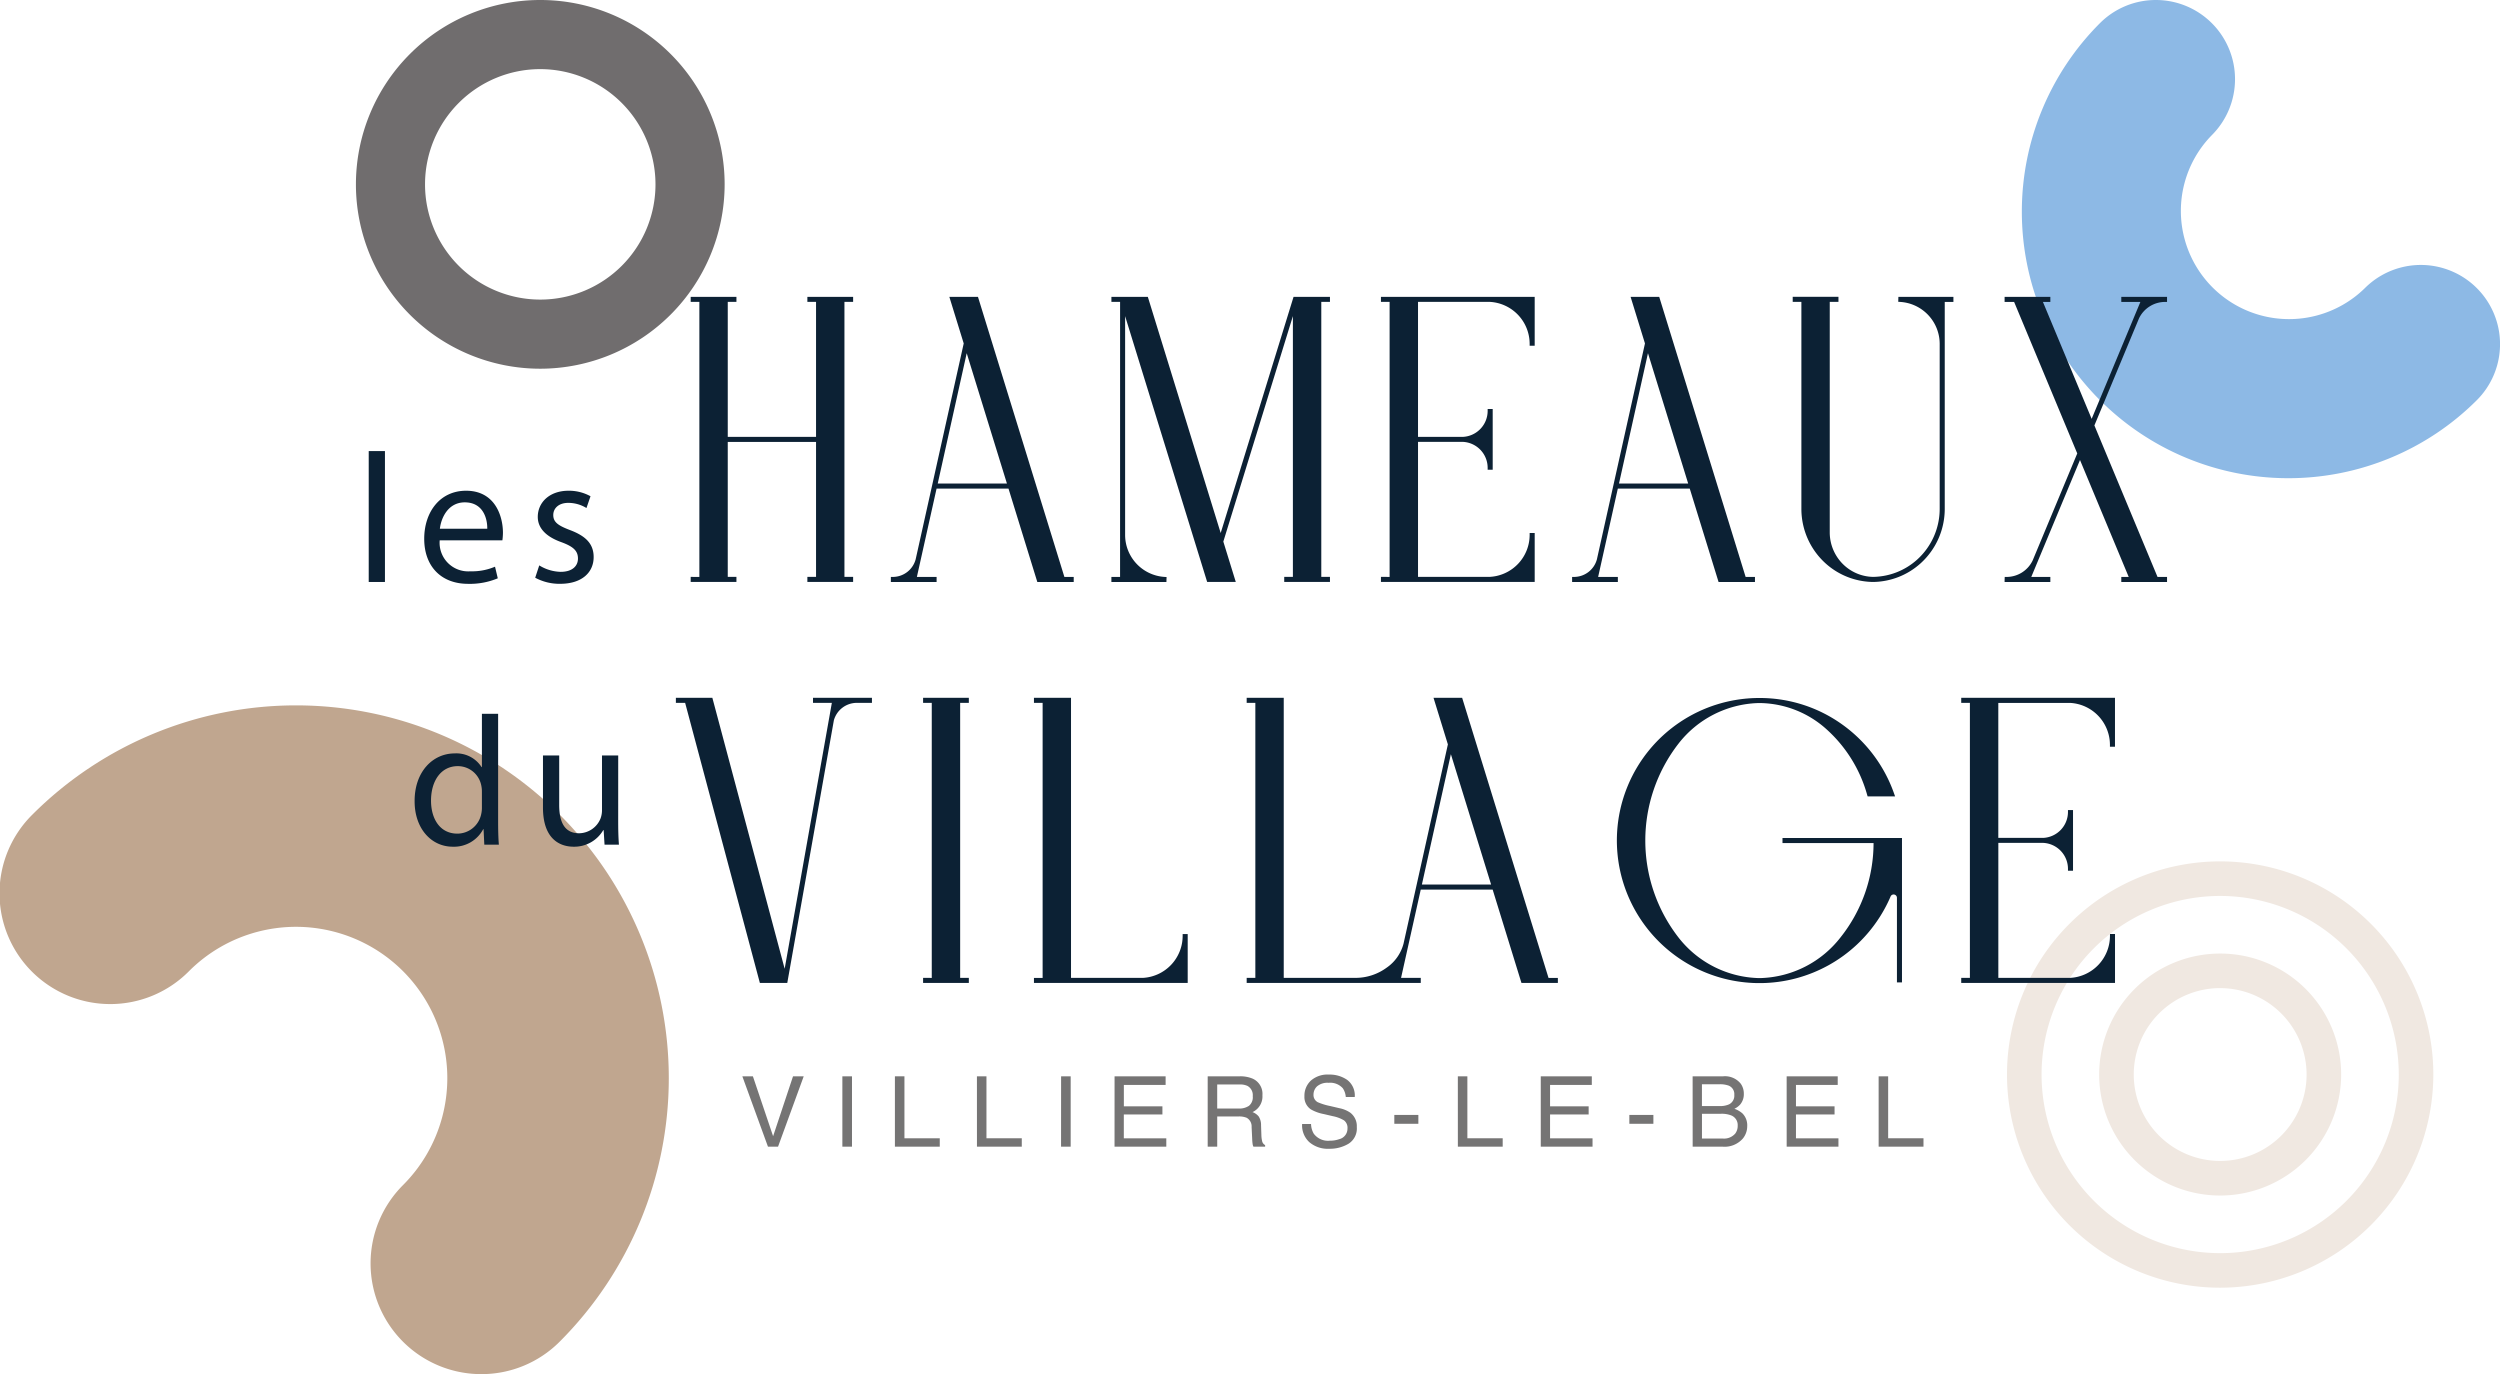 <?xml version="1.0" encoding="utf-8"?>
<!DOCTYPE svg PUBLIC "-//W3C//DTD SVG 1.1//EN" "http://www.w3.org/Graphics/SVG/1.1/DTD/svg11.dtd">
<svg xmlns="http://www.w3.org/2000/svg" width="276" height="151.704" viewBox="0 0 276 151.704">
  <g id="Group_1" data-name="Group 1" transform="translate(-250.866 -204.154)">
    <path id="Path_1" data-name="Path 1" d="M540.761,204.154a8.74,8.74,0,0,1,6.181,14.92,11.945,11.945,0,0,0,16.891,16.893A8.741,8.741,0,0,1,576.2,248.329a29.426,29.426,0,0,1-41.615-41.615A8.714,8.714,0,0,1,540.761,204.154Z" transform="translate(-51.889 0)" fill="#8db9e5"/>
    <g id="Group_1-2" data-name="Group 1" transform="translate(472.439 299.251)">
      <path id="Path_2" data-name="Path 2" d="M547.478,368.423A23.533,23.533,0,1,1,571.01,344.89,23.56,23.56,0,0,1,547.478,368.423Zm0-43.25a19.717,19.717,0,1,0,19.717,19.717A19.739,19.739,0,0,0,547.478,325.173Zm0,33.074a13.357,13.357,0,1,1,13.356-13.357A13.372,13.372,0,0,1,547.478,358.247Zm0-22.9a9.54,9.54,0,1,0,9.54,9.54A9.55,9.55,0,0,0,547.478,335.349Z" transform="translate(-523.944 -321.357)" fill="#f0e8e1"/>
    </g>
    <g id="Group_2" data-name="Group 2" transform="translate(290.158 204.154)">
      <path id="Path_3" data-name="Path 3" d="M319.645,244.86A20.353,20.353,0,1,1,340,224.507,20.376,20.376,0,0,1,319.645,244.86Zm0-33.074a12.721,12.721,0,1,0,12.721,12.721A12.735,12.735,0,0,0,319.645,211.786Z" transform="translate(-299.292 -204.154)" fill="#706d6e"/>
    </g>
    <path id="Path_4" data-name="Path 4" d="M304,373.965a12.224,12.224,0,0,1-8.644-20.866,16.7,16.7,0,0,0-23.622-23.624,12.224,12.224,0,1,1-17.287-17.287,41.151,41.151,0,0,1,58.2,58.2A12.188,12.188,0,0,1,304,373.965Z" transform="translate(0 -18.107)" fill="#c0a68f"/>
    <g id="Group_5" data-name="Group 5" transform="translate(278.545 236.927)">
      <g id="Group_3" data-name="Group 3" transform="translate(13.028)">
        <path id="Path_5" data-name="Path 5" d="M301.035,265.529h1.791V279.98h-1.791Z" transform="translate(-301.035 -248.503)" fill="#0c2134"/>
        <path id="Path_6" data-name="Path 6" d="M310.295,276.4a3.156,3.156,0,0,0,3.379,3.419,6.48,6.48,0,0,0,2.728-.509l.305,1.282a7.966,7.966,0,0,1-3.276.611c-3.033,0-4.845-1.994-4.845-4.967s1.75-5.312,4.62-5.312c3.216,0,4.071,2.829,4.071,4.641a6.631,6.631,0,0,1-.061.834Zm5.251-1.282c.02-1.14-.468-2.911-2.483-2.911-1.812,0-2.605,1.67-2.748,2.911Z" transform="translate(-302.459 -249.52)" fill="#0c2134"/>
        <path id="Path_7" data-name="Path 7" d="M324.133,279.166a4.7,4.7,0,0,0,2.361.712c1.3,0,1.913-.651,1.913-1.465,0-.854-.509-1.323-1.831-1.811-1.771-.631-2.605-1.608-2.605-2.789,0-1.588,1.282-2.89,3.4-2.89a4.911,4.911,0,0,1,2.422.611l-.448,1.3a3.832,3.832,0,0,0-2.015-.57c-1.059,0-1.649.61-1.649,1.343,0,.815.59,1.181,1.873,1.67,1.71.651,2.585,1.505,2.585,2.971,0,1.73-1.344,2.951-3.685,2.951a5.612,5.612,0,0,1-2.768-.672Z" transform="translate(-305.307 -249.52)" fill="#0c2134"/>
        <path id="Path_8" data-name="Path 8" d="M345.8,275.465V245.1h-.958v-.557h5.05v.557h-.958v14.9h9.747V245.1h-.957v-.557h5.05v.557h-.958v30.361h.958v.557h-5.05v-.557h.957v-14.9h-9.747v14.9h.958v.557h-5.05v-.557Z" transform="translate(-309.297 -244.545)" fill="#0c2134"/>
        <path id="Path_9" data-name="Path 9" d="M377.125,265.715l-2.174,9.75h2.177v.557h-5.05v-.557h.206a2.621,2.621,0,0,0,2.531-1.941l5.306-23.835-1.586-5.142h3.16l9.54,30.918h1.03v.557h-4.019l-3.181-10.308Zm7.768-.557-4.441-14.393-3.2,14.393Z" transform="translate(-314.434 -244.545)" fill="#0c2134"/>
        <path id="Path_10" data-name="Path 10" d="M403.045,245.1h-.958v-.557h4.019l8.045,26.076,8.045-26.076h4.019v.557h-.957v30.361h.957v.557h-5.049v-.557h.957v-28.79l-7.68,24.893,1.375,4.454h-3.16L403.6,246.675v24.157a4.645,4.645,0,0,0,4.375,4.633l.2.012-.015.545h-6.075v-.557h.958Z" transform="translate(-320.094 -244.545)" fill="#0c2134"/>
        <path id="Path_11" data-name="Path 11" d="M439.717,275.464V245.1h-.957v-.557h16.974v5.4h-.557v-.206a4.645,4.645,0,0,0-4.368-4.636h-7.956v14.9h4.988a2.873,2.873,0,0,0,2.7-2.867v-.205h.557v6.7h-.557v-.206a2.872,2.872,0,0,0-2.7-2.867h-4.988v14.9h7.956a4.645,4.645,0,0,0,4.368-4.636v-.206h.557v5.4H438.76v-.557Z" transform="translate(-327.011 -244.545)" fill="#0c2134"/>
        <path id="Path_12" data-name="Path 12" d="M469.818,265.715l-2.174,9.75h2.177v.557h-5.05v-.557h.206a2.623,2.623,0,0,0,2.531-1.941l5.306-23.835-1.586-5.142h3.16l9.539,30.918h1.031v.557h-4.019l-3.181-10.308Zm7.768-.557-4.44-14.393-3.2,14.393Z" transform="translate(-331.917 -244.545)" fill="#0c2134"/>
        <path id="Path_13" data-name="Path 13" d="M498.874,245.1v25.519a4.941,4.941,0,0,0,1.625,3.591,4.843,4.843,0,0,0,3.156,1.25,7.4,7.4,0,0,0,4.872-1.911,7.545,7.545,0,0,0,2.484-5.6V249.74a4.645,4.645,0,0,0-4.374-4.637l-.2-.011.015-.546h6.075v.558h-.957v22.851a8.11,8.11,0,0,1-2.669,6.012,7.967,7.967,0,0,1-5.243,2.054h0a7.965,7.965,0,0,1-5.246-2.054,8.107,8.107,0,0,1-2.669-6.012V245.1h-.958v-.558h5.05v.558Z" transform="translate(-337.577 -244.545)" fill="#0c2134"/>
        <path id="Path_14" data-name="Path 14" d="M526.713,273.651l4.925-11.819-6.97-16.727h-1.051v-.557h5.05v.557h-.819l5.38,12.91,5.379-12.91H536.5v-.557h5.05v.557h-.206a3.2,3.2,0,0,0-2.889,1.815l-4.924,11.82,6.969,16.726h1.051v.557H536.5v-.557h.819l-5.379-12.909-5.379,12.909h2.106v.557h-5.05v-.209l.014-.348h.2A3.2,3.2,0,0,0,526.713,273.651Z" transform="translate(-343.016 -244.545)" fill="#0c2134"/>
        <path id="Path_15" data-name="Path 15" d="M316.5,301.273V313.18c0,.875.021,1.873.082,2.544h-1.608l-.081-1.71h-.04a3.646,3.646,0,0,1-3.358,1.934c-2.382,0-4.214-2.016-4.214-5.008-.02-3.276,2.015-5.292,4.417-5.292a3.3,3.3,0,0,1,2.971,1.506h.041v-5.882Zm-1.791,8.61a3.171,3.171,0,0,0-.081-.753,2.635,2.635,0,0,0-2.585-2.076c-1.852,0-2.951,1.628-2.951,3.806,0,2,.977,3.644,2.91,3.644a2.694,2.694,0,0,0,2.626-2.137,3.123,3.123,0,0,0,.081-.774Z" transform="translate(-302.214 -255.244)" fill="#0c2134"/>
        <path id="Path_16" data-name="Path 16" d="M333.048,314.107c0,1.018.02,1.914.082,2.687h-1.588l-.1-1.607H331.4a3.706,3.706,0,0,1-3.256,1.831c-1.547,0-3.4-.854-3.4-4.315v-5.761h1.792V312.4c0,1.873.57,3.134,2.2,3.134a2.589,2.589,0,0,0,2.361-1.628,2.625,2.625,0,0,0,.163-.915v-6.046h1.791Z" transform="translate(-305.507 -256.314)" fill="#0c2134"/>
        <path id="Path_17" data-name="Path 17" d="M354.838,329.015l5.208-29.353h-2.08V299.1h6.507v.558h-1.664a2.631,2.631,0,0,0-2.539,1.927l-5.143,28.991H352.1l-8.25-30.918h-1.022V299.1h4.027Z" transform="translate(-308.918 -254.835)" fill="#0c2134"/>
        <path id="Path_18" data-name="Path 18" d="M377.42,330.023V299.662h-.957V299.1h5.05v.558h-.958v30.361h.958v.557h-5.05v-.557Z" transform="translate(-315.261 -254.835)" fill="#0c2134"/>
        <path id="Path_19" data-name="Path 19" d="M407.964,325.387v-.206h.557v5.4H391.547v-.557h.958V299.662h-.958V299.1h4.092v30.919H403.6A4.645,4.645,0,0,0,407.964,325.387Z" transform="translate(-318.106 -254.835)" fill="#0c2134"/>
        <path id="Path_20" data-name="Path 20" d="M453.816,330.023h1.031v.557h-4.019l-3.181-10.308H439.71l-2.175,9.75h2.177v.557h-19.22v-.557h.957V299.662h-.957V299.1h4.092v30.919h7.966a5.807,5.807,0,0,0,3.388-1.121,4.646,4.646,0,0,0,1.875-2.674l4.892-21.981-1.586-5.143h3.16Zm-6.34-10.308-4.44-14.392-3.2,14.392Z" transform="translate(-323.566 -254.835)" fill="#0c2134"/>
        <path id="Path_21" data-name="Path 21" d="M472.084,308.772a15.724,15.724,0,0,1,14.347-9.647h.362a15.633,15.633,0,0,1,9.052,3,15.784,15.784,0,0,1,5.6,7.492l.132.372h-3.032l-.06-.2a15.219,15.219,0,0,0-4.487-7.219,11.177,11.177,0,0,0-7.232-2.885h-.328a11.6,11.6,0,0,0-8.783,4.491,17.457,17.457,0,0,0,0,21.376,11.607,11.607,0,0,0,8.787,4.492h.341a11.606,11.606,0,0,0,8.77-4.491A16.743,16.743,0,0,0,499.2,315.14H489.146v-.557h13.192v15.941h-.557v-9.343a.366.366,0,0,0-.693-.163l0,0c-.006.015-.011.029-.018.044a15.72,15.72,0,0,1-1.073,2.061l-.023.036c-.045.074-.083.135-.121.191A15.725,15.725,0,0,1,486.77,330.6h-.336a15.745,15.745,0,0,1-14.35-21.826Z" transform="translate(-333.066 -254.839)" fill="#0c2134"/>
        <path id="Path_22" data-name="Path 22" d="M518.673,330.022V299.661h-.957V299.1H534.69v5.4h-.557V304.3a4.646,4.646,0,0,0-4.368-4.636h-7.956v14.9H526.8a2.872,2.872,0,0,0,2.7-2.867v-.206h.557v6.7h-.557v-.206a2.872,2.872,0,0,0-2.7-2.867h-4.988v14.9h7.956a4.645,4.645,0,0,0,4.368-4.636v-.206h.557v5.4H517.716v-.557Z" transform="translate(-341.903 -254.835)" fill="#0c2134"/>
      </g>
      <g id="Group_4" data-name="Group 4" transform="translate(0 38.496)">
        <line id="Line_1" data-name="Line 1" x2="222.323" fill="#0c2134"/>
      </g>
    </g>
    <g id="Group_6" data-name="Group 6" transform="translate(332.823 322.784)">
      <path id="Path_23" data-name="Path 23" d="M353.037,350.6l2.231,6.614,2.2-6.614h1.18l-2.834,7.767H354.7l-2.828-7.767Z" transform="translate(-351.874 -350.405)" fill="#757474"/>
      <path id="Path_24" data-name="Path 24" d="M365.48,350.6h1.063v7.767H365.48Z" transform="translate(-354.44 -350.405)" fill="#757474"/>
      <path id="Path_25" data-name="Path 25" d="M372.63,350.6h1.052v6.842h3.9v.925H372.63Z" transform="translate(-355.789 -350.405)" fill="#757474"/>
      <path id="Path_26" data-name="Path 26" d="M383.789,350.6h1.052v6.842h3.9v.925h-4.949Z" transform="translate(-357.893 -350.405)" fill="#757474"/>
      <path id="Path_27" data-name="Path 27" d="M395.242,350.6H396.3v7.767h-1.063Z" transform="translate(-360.054 -350.405)" fill="#757474"/>
      <path id="Path_28" data-name="Path 28" d="M402.517,350.6h5.636v.952h-4.61v2.359H407.8v.9h-4.261v2.634h4.69v.925h-5.715Z" transform="translate(-361.426 -350.405)" fill="#757474"/>
      <path id="Path_29" data-name="Path 29" d="M415.187,350.6h3.529a3.463,3.463,0,0,1,1.439.26,1.837,1.837,0,0,1,1.075,1.835,1.907,1.907,0,0,1-1.094,1.856,1.593,1.593,0,0,1,.686.487,1.746,1.746,0,0,1,.256.978l.036,1.042a3.172,3.172,0,0,0,.075.66.65.65,0,0,0,.338.476v.174h-1.29a.958.958,0,0,1-.085-.259,5.13,5.13,0,0,1-.053-.613l-.063-1.3a1.088,1.088,0,0,0-.55-1.02,2.195,2.195,0,0,0-.918-.143h-2.329v3.331h-1.052Zm3.417,3.559a1.936,1.936,0,0,0,1.138-.3,1.217,1.217,0,0,0,.419-1.068,1.155,1.155,0,0,0-.585-1.132,1.88,1.88,0,0,0-.839-.158h-2.5v2.654Z" transform="translate(-363.815 -350.405)" fill="#757474"/>
      <path id="Path_30" data-name="Path 30" d="M429.021,355.817a2.194,2.194,0,0,0,.3,1.073,1.96,1.96,0,0,0,1.777.772,3.039,3.039,0,0,0,1.039-.169,1.191,1.191,0,0,0,.906-1.174,1.022,1.022,0,0,0-.385-.9,3.812,3.812,0,0,0-1.218-.46l-1.02-.238a4.521,4.521,0,0,1-1.413-.513,1.641,1.641,0,0,1-.717-1.454,2.273,2.273,0,0,1,.705-1.719,2.779,2.779,0,0,1,2-.672,3.4,3.4,0,0,1,2.02.589,2.153,2.153,0,0,1,.83,1.886h-.989a2.007,2.007,0,0,0-.324-.957,1.846,1.846,0,0,0-1.567-.608,1.759,1.759,0,0,0-1.281.391,1.247,1.247,0,0,0-.392.91.894.894,0,0,0,.462.836,6.651,6.651,0,0,0,1.368.423l1.056.248a3.189,3.189,0,0,1,1.177.492,1.861,1.861,0,0,1,.717,1.581,1.988,1.988,0,0,1-.914,1.845,4.024,4.024,0,0,1-2.127.555,3.131,3.131,0,0,1-2.212-.74,2.527,2.527,0,0,1-.785-1.994Z" transform="translate(-366.238 -350.36)" fill="#757474"/>
      <path id="Path_31" data-name="Path 31" d="M440.581,355.854h2.654v.978h-2.654Z" transform="translate(-368.605 -351.396)" fill="#757474"/>
      <path id="Path_32" data-name="Path 32" d="M449.224,350.6h1.052v6.842h3.9v.925h-4.949Z" transform="translate(-370.235 -350.405)" fill="#757474"/>
      <path id="Path_33" data-name="Path 33" d="M460.506,350.6h5.636v.952h-4.61v2.359h4.261v.9h-4.261v2.634h4.69v.925h-5.715Z" transform="translate(-372.363 -350.405)" fill="#757474"/>
      <path id="Path_34" data-name="Path 34" d="M472.559,355.854h2.654v.978h-2.654Z" transform="translate(-374.636 -351.396)" fill="#757474"/>
      <path id="Path_35" data-name="Path 35" d="M481.169,350.6h3.359a2.233,2.233,0,0,1,1.953.815,1.871,1.871,0,0,1,.34,1.11,1.75,1.75,0,0,1-.418,1.206,2.032,2.032,0,0,1-.624.454,2.632,2.632,0,0,1,.893.514,1.857,1.857,0,0,1,.524,1.4,2.157,2.157,0,0,1-.473,1.359,2.676,2.676,0,0,1-2.25.91h-3.3Zm2.966,3.284a2.414,2.414,0,0,0,1.047-.185,1.064,1.064,0,0,0,.587-1.047,1.007,1.007,0,0,0-.624-1.026,2.838,2.838,0,0,0-1.048-.148h-1.9v2.406Zm.354,3.585a1.623,1.623,0,0,0,1.394-.561,1.4,1.4,0,0,0,.261-.856,1.139,1.139,0,0,0-.763-1.153,2.92,2.92,0,0,0-1.073-.164H482.2v2.734Z" transform="translate(-376.26 -350.405)" fill="#757474"/>
      <path id="Path_36" data-name="Path 36" d="M493.963,350.6H499.6v.952h-4.61v2.359h4.261v.9h-4.261v2.634h4.69v.925h-5.715Z" transform="translate(-378.673 -350.405)" fill="#757474"/>
      <path id="Path_37" data-name="Path 37" d="M506.478,350.6h1.052v6.842h3.9v.925h-4.95Z" transform="translate(-381.034 -350.405)" fill="#757474"/>
    </g>
  </g>
</svg>
